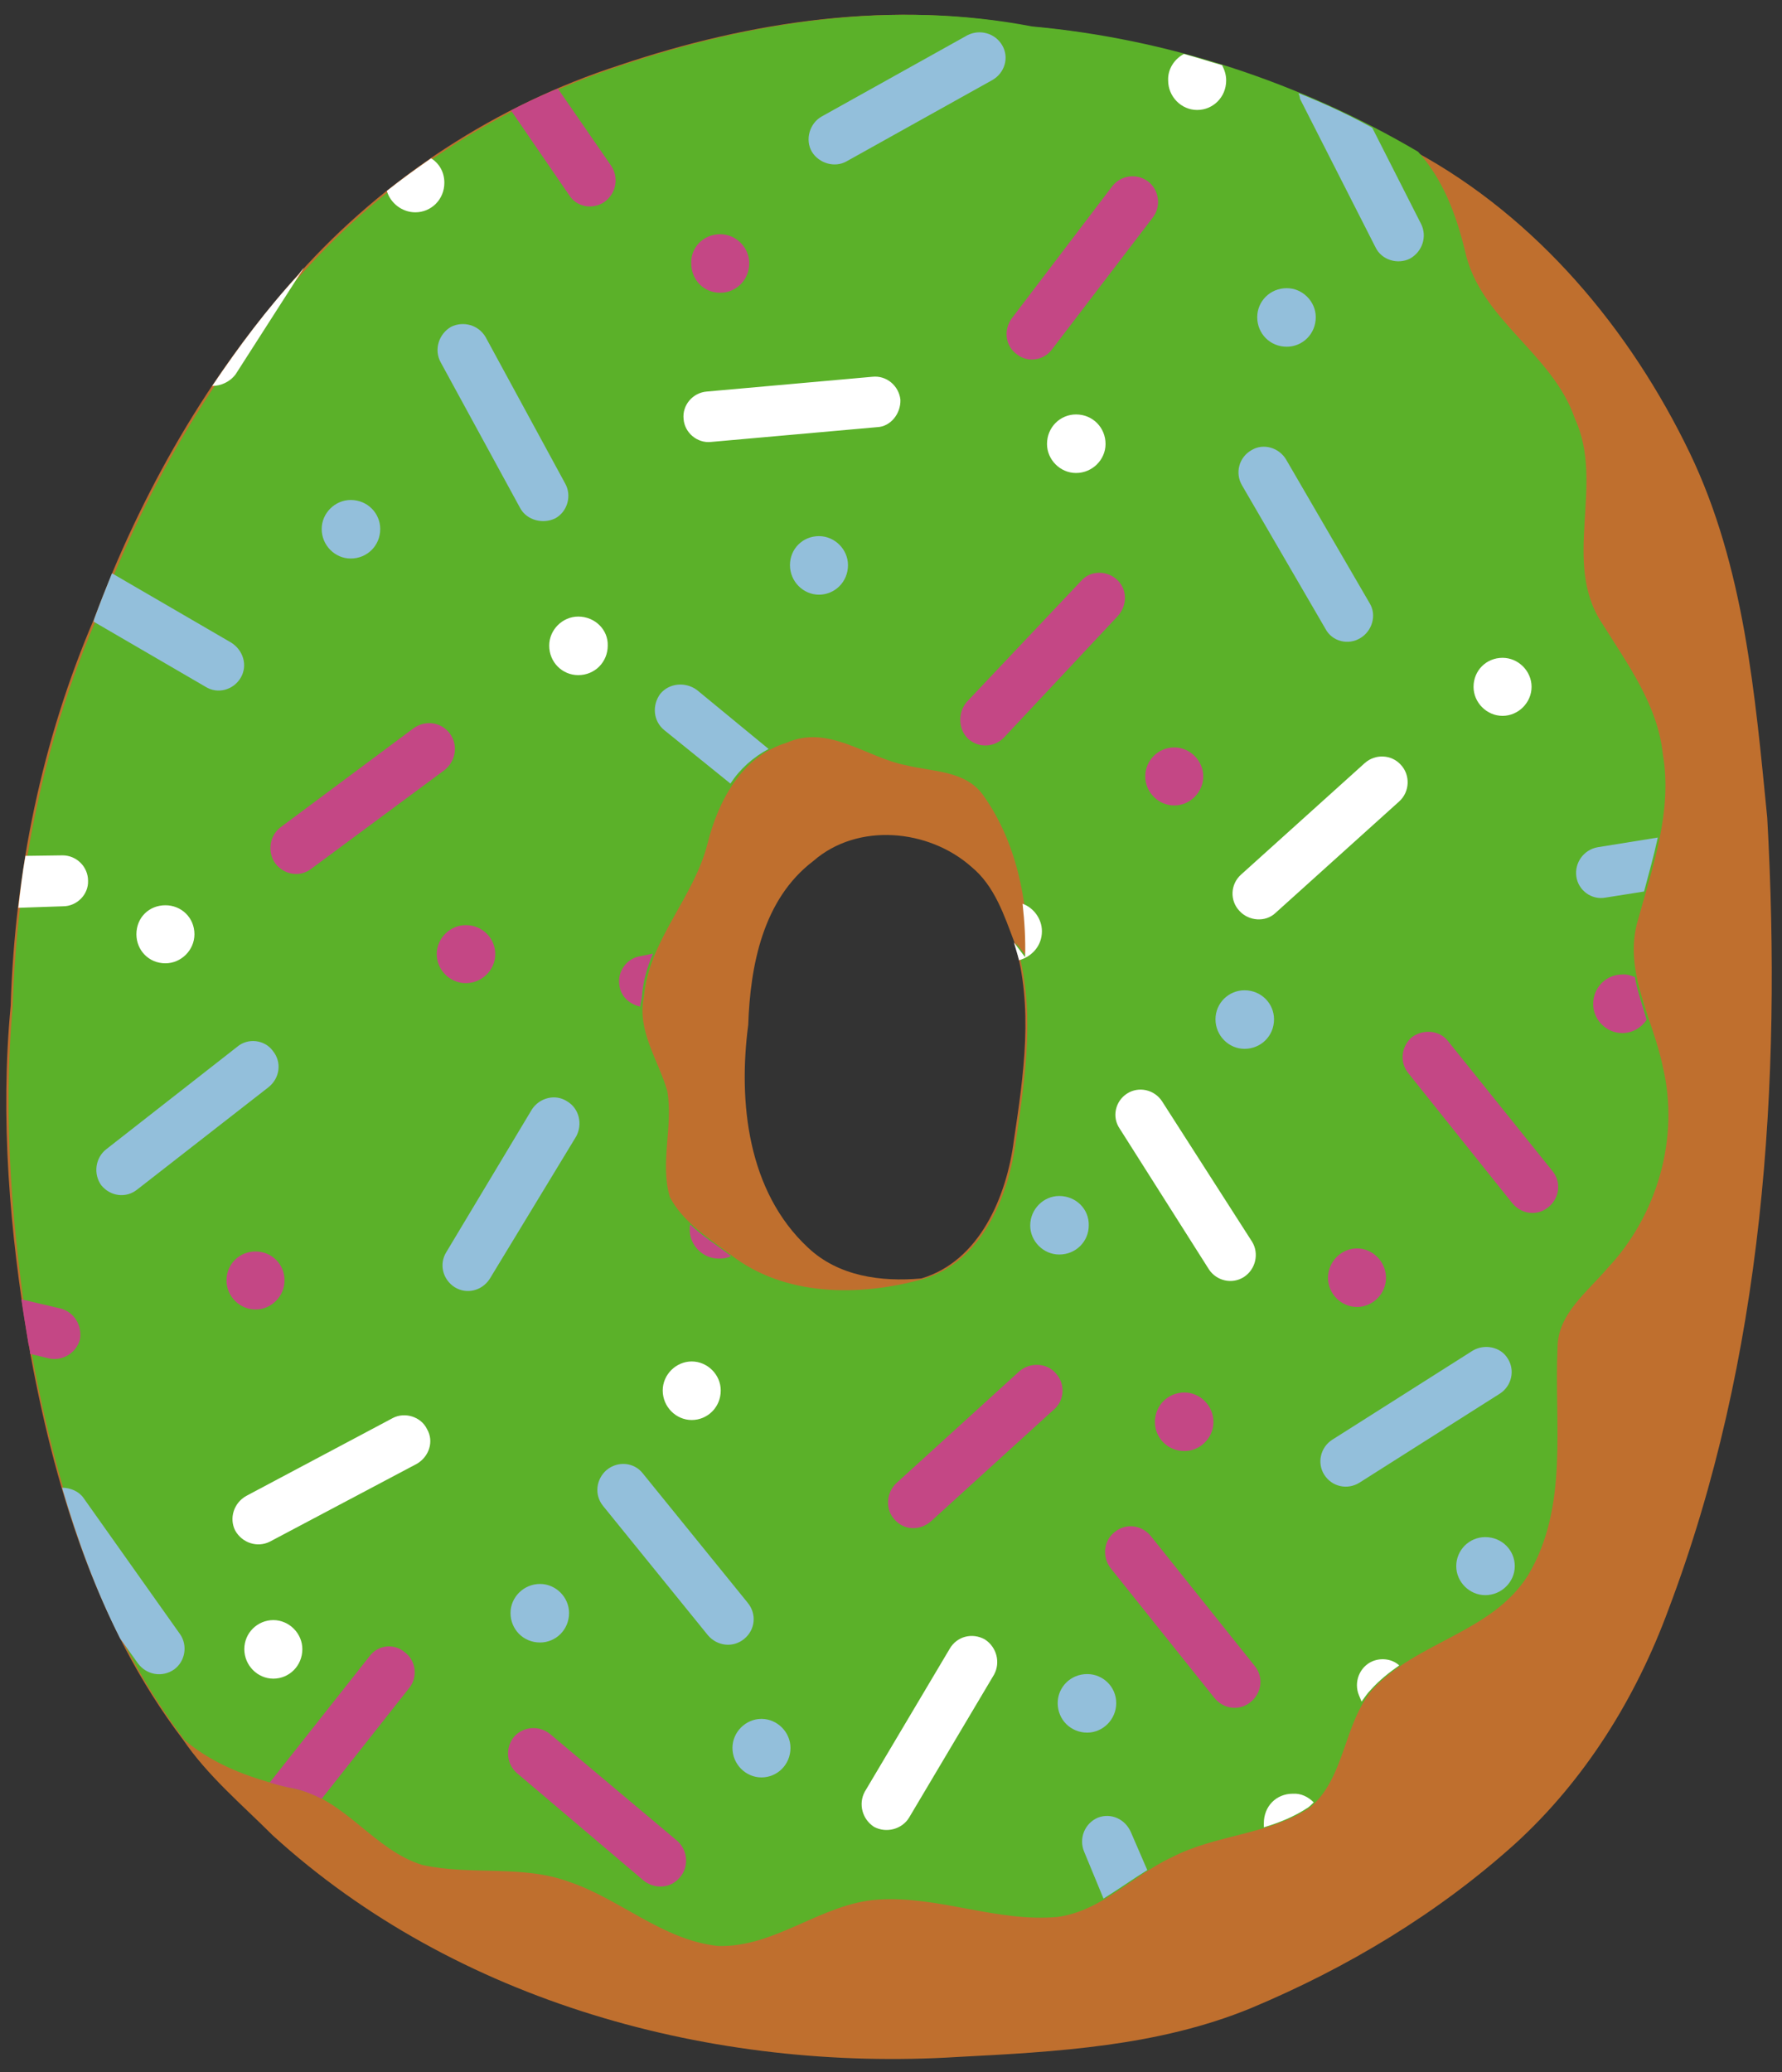 <?xml version="1.0" encoding="UTF-8" standalone="no"?><svg xmlns="http://www.w3.org/2000/svg" xmlns:xlink="http://www.w3.org/1999/xlink" fill="#000000" height="407" preserveAspectRatio="xMidYMid meet" version="1" viewBox="-1.3 -2.9 350.1 407.0" width="350.1" zoomAndPan="magnify"><rect x="-1.3" y="-2.9" width="350.1" height="407.0" fill="#333333" stroke="none"/><g clip-rule="evenodd" fill-rule="evenodd"><g id="change1_1"><path d="M276.8,26.9c23.9,13,42.2,34.9,53.9,59.2 c10.7,22.3,12.8,47.4,15.2,71.6c2.9,52.3-0.7,106.1-19.4,155.5c-6.4,17.4-16.4,33.5-30.1,46c-15.2,13.7-33,24.4-51.9,32.3 c-18.2,7.5-38.2,8.6-57.6,9.6c-48.1,3-98.6-10.7-134.6-43.5c-6.1-6.1-12.8-11.7-17.7-18.9c-17.1-22.5-25.4-50.2-30.3-77.7 c-3.7-22-5.6-44.3-3.5-66.4c0.8-26.1,6.1-52,16.4-76C26.4,93.9,39.7,70.6,57.3,51c17-19,39-33.3,63.1-41.1 c25.8-8.7,53.6-12.8,80.5-7.6C227.6,4.7,253.7,13.3,276.8,26.9L276.8,26.9z M198,182.2c-2-5.3-3.9-11.1-8.4-14.8 c-8.4-7.5-22.4-8.8-31.1-1.2c-9.9,7.5-12.4,20.5-12.8,32.2c-2,15.2-0.1,32.7,11.7,43.7c6,5.7,14.4,6.8,22.3,6.1 c11.5-3.4,16.8-16.2,18.2-27.2C199.8,208.3,201.8,194.8,198,182.2L198,182.2z" fill="#bf6f2e"/></g><g id="change2_1"><path d="M121,9.9c25.7-8.7,53.5-12.8,80.5-7.6c26.6,2.4,52.7,11,75.8,24.6 c4.9,5.4,7.5,12.4,9.2,19.4c2.9,13.6,17.2,20.1,21.6,33c6,12.9-2.7,28.2,5.4,40.3c5,8,10.9,16,11.9,25.7c1.9,11.1-2,22-4.9,32.5 c-3,10,3,19.4,4.9,28.9c3.3,13.9-1.1,29.1-10.9,39.5c-3.9,4.6-9.8,9-9.8,15.6c-0.7,14.9,2.3,31.2-5.8,44.7 c-7.1,11.3-21.9,13-30.6,22.5c-5.7,6.8-5.3,17.2-12.2,23.1c-8.1,5.4-18.6,5.3-27.2,9.8c-7.6,3.5-13.7,10.5-22.4,11.7 c-11.9,1.1-23.4-4.2-35.3-3.4c-11.1,0.7-20.2,9.5-31.5,9.1c-10.9-1.2-19.1-9.2-29.2-12.6c-9.2-3.4-19.3-1.2-28.8-3.3 c-9.5-2.9-15.1-12.8-24.8-14.9c-7.9-1.8-15.6-4.3-21.9-9.6c-17.1-22.5-25.4-50.2-30.4-77.7c-3.5-22-5.4-44.3-3.4-66.4 c0.8-26.1,6.1-52,16.4-76C26.9,93.9,40.2,70.6,57.9,51C74.8,32,96.8,17.8,121,9.9L121,9.9z M153.2,143 c-8.8,2.7-13.4,11.4-15.5,19.8c-2.7,10.7-11.5,18.9-12.5,30.1c-1.4,6.7,2.9,12.5,4.6,18.5c1.2,6.9-1.5,14,0.5,20.8 c2.6,5,7.6,8,11.9,11.3c10.6,8.3,25.4,8.3,37.9,4.8c11.5-3.4,16.8-16.2,18.2-27.2c1.9-12.8,3.9-26.2,0-38.8l2.3,2.9 c0.1-11.1-2.2-22.8-8.8-32c-3.5-4.8-9.9-4.5-15.1-5.8C168.9,145.9,161.5,139.3,153.2,143L153.2,143z" fill="#5bb129"/></g><g id="change3_1"><path d="M58.4,49.7L45,70.6c-1.1,1.5-2.9,2.3-4.6,2.3 c5.2-7.7,10.7-15.1,17-21.9C57.7,50.6,58,50.1,58.4,49.7L58.4,49.7z M231.3,7.7c2.6,0.7,5,1.5,7.5,2.2c0.5,1,0.8,1.9,0.8,3 c0,3.3-2.6,5.8-5.7,5.8c-3.1,0-5.7-2.6-5.7-5.8C228.1,10.7,229.4,8.7,231.3,7.7L231.3,7.7z M273.6,324.2c-2,1.4-3.9,2.9-5.6,4.8 c-0.7,0.7-1.2,1.5-1.8,2.3l-0.5-1.2c-1.1-2.6,0.1-5.6,2.6-6.7l0,0C270.2,322.6,272.3,323,273.6,324.2L273.6,324.2z M256.8,351.1 c-0.3,0.3-0.7,0.7-1.1,1c-2.7,1.8-5.7,3-8.7,3.9c0-0.3,0-0.5,0-0.8c0-3.3,2.4-5.8,5.7-5.8C254.3,349.3,255.7,350,256.8,351.1 L256.8,351.1z M2.3,175.4c0.4-3.4,0.8-6.8,1.4-10.2l7.3-0.1c2.7,0,5,2.2,5,5l0,0c0.1,2.7-2.2,5-4.9,5L2.3,175.4z M74.7,34.6 c2.9-2.3,5.7-4.3,8.7-6.4c1.6,1,2.6,2.7,2.6,4.8c0,3.3-2.6,5.8-5.7,5.8C77.7,38.8,75.4,37,74.7,34.6L74.7,34.6z M198.9,185.7 c-0.3-1.2-0.7-2.4-1-3.5l2.2,2.9c0.1-3.4-0.1-6.9-0.5-10.5c2.2,0.8,3.8,3,3.8,5.4C203.4,182.9,201.4,185,198.9,185.7L198.9,185.7z M112.3,118.2c-3.1,0-5.7,2.6-5.7,5.7c0,3.3,2.6,5.8,5.7,5.8c3.3,0,5.8-2.6,5.8-5.8C118.2,120.8,115.6,118.2,112.3,118.2 L112.3,118.2z M210.1,78.5c3.3,0,5.8,2.6,5.8,5.8c0,3.1-2.6,5.7-5.8,5.7c-3.1,0-5.7-2.6-5.7-5.7C204.4,81,207,78.5,210.1,78.5 L210.1,78.5z M31.2,174.9c3.1,0,5.7,2.4,5.7,5.7c0,3.1-2.6,5.7-5.7,5.7c-3.3,0-5.7-2.6-5.7-5.7C25.5,177.3,28,174.9,31.2,174.9 L31.2,174.9z M52.4,315.3c3.1,0,5.7,2.6,5.7,5.7c0,3.3-2.6,5.8-5.7,5.8s-5.7-2.6-5.7-5.8C46.7,317.8,49.3,315.3,52.4,315.3 L52.4,315.3z M134.6,264.5c3.1,0,5.7,2.6,5.7,5.7c0,3.3-2.6,5.8-5.7,5.8c-3.1,0-5.7-2.6-5.7-5.8 C128.9,267.1,131.5,264.5,134.6,264.5L134.6,264.5z M293.9,126.3c3.1,0,5.7,2.6,5.7,5.7c0,3.1-2.6,5.7-5.7,5.7 c-3.1,0-5.7-2.6-5.7-5.7C288.2,128.8,290.7,126.3,293.9,126.3L293.9,126.3z M273.9,147.3L273.9,147.3c1.9,2,1.8,5.3-0.3,7.2 l-24.3,21.9c-2,1.9-5.3,1.6-7.1-0.4l0,0c-1.9-2-1.8-5.2,0.3-7.1l24.3-21.9C268.9,145.1,272.1,145.3,273.9,147.3L273.9,147.3z M192.2,319.1L192.2,319.1c2.3,1.5,3.1,4.5,1.8,6.9l-16.7,28.1c-1.4,2.3-4.5,3.1-6.9,1.8l0,0c-2.3-1.5-3.1-4.5-1.8-6.9l16.7-28.1 C186.7,318.5,189.7,317.7,192.2,319.1L192.2,319.1z M82.6,277.8L82.6,277.8c1.4,2.4,0.4,5.4-2,6.8l-28.9,15.3 c-2.4,1.2-5.4,0.3-6.8-2.2l0,0c-1.2-2.4-0.3-5.4,2.2-6.8l28.8-15.3C78.2,274.4,81.4,275.3,82.6,277.8L82.6,277.8z M220.1,211.9 L220.1,211.9c2.3-1.5,5.4-0.8,6.9,1.5l17.7,27.6c1.4,2.3,0.7,5.4-1.6,6.9l0,0c-2.3,1.5-5.4,0.8-6.9-1.5l-17.5-27.6 C217.1,216.5,217.8,213.4,220.1,211.9L220.1,211.9z M175.6,75.6L175.6,75.6c0.1,2.7-1.9,5.3-4.6,5.4l-32.6,2.9 c-2.7,0.3-5.2-1.8-5.4-4.5l0,0c-0.3-2.7,1.8-5.2,4.6-5.4l32.5-2.9C172.9,70.8,175.3,72.9,175.6,75.6L175.6,75.6z" fill="#ffffff"/></g><g id="change4_1"><path d="M244.6,85.5L244.6,85.5c2.3-1.4,5.4-0.5,6.8,1.9l16.4,28.2 c1.4,2.3,0.5,5.4-1.8,6.8l0,0c-2.4,1.5-5.6,0.7-6.9-1.8l-16.4-28.2C241.3,90,242.1,86.9,244.6,85.5L244.6,85.5z M253.8,15.4 c5,2,9.8,4.2,14.5,6.8l9.6,18.9c1.2,2.4,0.3,5.4-2.2,6.8l0,0c-2.4,1.2-5.6,0.3-6.8-2.3l-14.8-29.1 C254.1,16.1,253.9,15.7,253.8,15.4L253.8,15.4z M324.4,161.6c-0.8,3.7-1.8,7.2-2.7,10.6l-7.6,1.2c-2.7,0.5-5.3-1.4-5.7-4.1l0,0 c-0.4-2.7,1.4-5.3,4.2-5.8L324.4,161.6z M224.1,364.4c-2.9,1.8-5.7,3.8-8.6,5.6l-3.8-9.2c-1.1-2.6,0.1-5.6,2.7-6.7l0,0 c2.6-1,5.4,0.3,6.5,2.9L224.1,364.4z M22.3,318.9c-4.8-9.5-8.4-19.4-11.4-29.6c1.6,0,3.3,0.7,4.2,2l19,26.8c1.5,2.2,1,5.3-1.2,6.9 l0,0c-2.3,1.6-5.4,1.1-7.1-1.2L22.3,318.9z M17.1,119.2l0.1-0.5c1.1-3,2.3-6,3.5-9l23.4,13.6c2.4,1.5,3.3,4.5,1.9,6.9l0,0 c-1.4,2.4-4.5,3.3-6.9,1.8L17.1,119.2z M149.7,144.2c-3,1.6-5.6,3.9-7.5,6.8l-13-10.5c-2.2-1.8-2.4-4.9-0.8-7.1l0,0 c1.8-2.2,5-2.4,7.2-0.8L149.7,144.2z M206.8,232c-3.1,0-5.7,2.6-5.7,5.8c0,3.1,2.6,5.7,5.7,5.7c3.3,0,5.8-2.6,5.8-5.7 C212.7,234.6,210.1,232,206.8,232L206.8,232z M212.3,325.9c-3.3,0-5.8,2.6-5.8,5.7c0,3.3,2.6,5.8,5.8,5.8c3.1,0,5.7-2.6,5.7-5.8 C218,328.4,215.4,325.9,212.3,325.9L212.3,325.9z M243.2,191.6c3.3,0,5.8,2.6,5.8,5.7c0,3.3-2.6,5.8-5.8,5.8 c-3.1,0-5.7-2.6-5.7-5.8C237.5,194.1,240.1,191.6,243.2,191.6L243.2,191.6z M148.3,334.7c3.1,0,5.7,2.6,5.7,5.7 c0,3.3-2.6,5.8-5.7,5.8c-3.1,0-5.7-2.6-5.7-5.8C142.6,337.3,145.2,334.7,148.3,334.7L148.3,334.7z M290.5,299 c3.3,0,5.8,2.6,5.8,5.7c0,3.1-2.6,5.7-5.8,5.7c-3.1,0-5.7-2.6-5.7-5.7C284.8,301.6,287.3,299,290.5,299L290.5,299z M104.8,308.2 c3.1,0,5.7,2.6,5.7,5.7c0,3.3-2.6,5.8-5.7,5.8c-3.3,0-5.8-2.6-5.8-5.8C99,310.8,101.6,308.2,104.8,308.2L104.8,308.2z M251.5,53.7 c3.1,0,5.7,2.6,5.7,5.7c0,3.3-2.6,5.8-5.7,5.8c-3.3,0-5.8-2.6-5.8-5.8C245.7,56.3,248.2,53.7,251.5,53.7L251.5,53.7z M159.6,102.4 c3.1,0,5.7,2.6,5.7,5.7c0,3.3-2.6,5.8-5.7,5.8c-3.1,0-5.7-2.6-5.7-5.8C153.9,104.9,156.4,102.4,159.6,102.4L159.6,102.4z M67.6,95.3c3.3,0,5.8,2.6,5.8,5.7c0,3.3-2.6,5.8-5.8,5.8c-3.1,0-5.7-2.6-5.7-5.8C61.9,97.9,64.5,95.3,67.6,95.3L67.6,95.3z M158.2,26.9L158.2,26.9c-1.4-2.4-0.4-5.6,1.9-6.9L188.8,4c2.4-1.2,5.4-0.4,6.8,2l0,0c1.4,2.4,0.5,5.4-1.9,6.8L165,28.8 C162.7,30.1,159.6,29.2,158.2,26.9L158.2,26.9z M87.3,61.3L87.3,61.3c2.4-1.2,5.4-0.4,6.8,2L109.7,92c1.4,2.4,0.5,5.6-1.9,6.9l0,0 c-2.4,1.2-5.6,0.4-6.9-2L85.3,68.3C83.9,65.8,84.9,62.7,87.3,61.3L87.3,61.3z M117.9,285.8L117.9,285.8c2.2-1.8,5.4-1.5,7.1,0.7 l20.6,25.4c1.8,2.2,1.5,5.3-0.7,7.1l0,0c-2.2,1.8-5.3,1.4-7.1-0.7l-20.6-25.4C115.4,290.7,115.8,287.6,117.9,285.8L117.9,285.8z M294.9,263.9L294.9,263.9c1.5,2.3,0.8,5.4-1.5,6.9l-27.6,17.5c-2.4,1.5-5.4,0.8-6.9-1.5l0,0c-1.5-2.3-0.8-5.4,1.5-6.9l27.6-17.5 C290.3,261,293.5,261.6,294.9,263.9L294.9,263.9z M110.1,213.4L110.1,213.4c2.4,1.4,3.1,4.5,1.8,6.9l-17,28 c-1.5,2.3-4.5,3.1-6.9,1.6l0,0c-2.3-1.5-3.1-4.5-1.6-6.9l16.8-28C104.7,212.7,107.8,211.9,110.1,213.4L110.1,213.4z M52.3,203.5 L52.3,203.5c1.8,2.2,1.4,5.3-0.8,7.1l-25.8,20.1c-2.2,1.8-5.3,1.4-7.1-0.8l0,0c-1.6-2.2-1.2-5.4,1-7.1l25.7-20.1 C47.4,200.9,50.7,201.3,52.3,203.5L52.3,203.5z" fill="#93bfdb"/></g><g id="change5_1"><path d="M224.2,32.7L224.2,32.7c2.2,1.6,2.7,4.9,1,7.1l-19.8,25.9 c-1.6,2.2-4.8,2.7-6.9,1l0,0c-2.3-1.6-2.7-4.8-1-7.1l19.7-25.9C218.9,31.5,222,31.1,224.2,32.7L224.2,32.7z M319.9,189 c0.5,2.9,1.5,5.6,2.3,8.4c-1,1.5-2.7,2.6-4.8,2.6c-3.1,0-5.7-2.6-5.7-5.7c0-3.3,2.6-5.8,5.7-5.8C318.3,188.4,319.1,188.7,319.9,189 L319.9,189z M61.9,350.4c-1.6-0.8-3.5-1.6-5.4-2c-1.6-0.3-3.3-0.7-4.8-1.2l19.6-24.8c1.6-2.2,4.8-2.6,6.9-0.8l0,0 c2.2,1.6,2.6,4.8,1,6.9L61.9,350.4z M4.6,263c0-0.7-0.1-1.4-0.3-1.9c-0.5-3-1-6-1.4-8.8l7.7,1.8c2.7,0.7,4.3,3.4,3.8,6.1l0,0 c-0.7,2.6-3.4,4.3-6.1,3.7L4.6,263z M99.1,18.8c3-1.6,6.1-3,9.2-4.3l10.5,15.2c1.5,2.3,1,5.4-1.4,7.1l0,0c-2.3,1.5-5.4,1-6.9-1.4 L99.1,18.8z M127,184.4c-1.2,2.7-2,5.6-2.2,8.6c-0.1,0.7-0.3,1.2-0.3,1.8c-2-0.4-3.8-1.9-4.1-4.1l0,0c-0.5-2.7,1.4-5.4,4.1-5.8 L127,184.4z M134.3,237.6c2.3,2.2,5,3.9,7.5,5.8c0.1,0.1,0.4,0.3,0.5,0.4c-0.7,0.4-1.5,0.5-2.4,0.5c-3.1,0-5.7-2.6-5.7-5.7 C134.2,238.3,134.2,238,134.3,237.6L134.3,237.6z M87.1,141.2L87.1,141.2c1.6,2.2,1.2,5.3-1,7.1l-26.2,19.4c-2.3,1.8-5.4,1.2-7.1-1 l0,0c-1.6-2.2-1.2-5.4,1-7.1L80,140.1C82.3,138.5,85.4,138.9,87.1,141.2L87.1,141.2z M218.2,111L218.2,111c2,1.9,2,5,0.1,7.1 L196,141.9c-1.9,2-5,2.2-7.1,0.3l0,0c-2-1.9-2-5.2-0.3-7.2l22.5-23.8C212.9,109.1,216.2,109.1,218.2,111L218.2,111z M276.1,200.8 L276.1,200.8c2.2-1.6,5.4-1.4,7.1,0.8l20.5,25.5c1.8,2.2,1.4,5.3-0.8,7.1l0,0c-2.2,1.8-5.3,1.4-7.1-0.8l-20.4-25.5 C273.6,205.7,274,202.6,276.1,200.8L276.1,200.8z M206.1,266.8L206.1,266.8c1.9,2,1.8,5.3-0.3,7.1l-24.2,22 c-2.2,1.9-5.3,1.8-7.2-0.4l0,0c-1.8-2-1.6-5.2,0.4-7.1l24.2-22C201.1,264.6,204.4,264.8,206.1,266.8L206.1,266.8z M217.7,298 L217.7,298c2.2-1.8,5.3-1.4,7.1,0.8l20.4,25.5c1.8,2.2,1.4,5.3-0.8,7.1l0,0c-2.2,1.8-5.3,1.4-7.1-0.8l-20.4-25.5 C215.2,302.9,215.5,299.7,217.7,298L217.7,298z M99.7,338.2L99.7,338.2c1.8-2,4.9-2.3,7.1-0.5l25,21c2,1.8,2.3,5,0.5,7.1 c-1.8,2.2-4.9,2.4-7.1,0.7l-25-21.2C98.2,343.5,97.9,340.4,99.7,338.2L99.7,338.2z M132.3,365.8 M90.2,178.8c3.3,0,5.8,2.6,5.8,5.7 c0,3.1-2.6,5.7-5.8,5.7c-3.1,0-5.7-2.6-5.7-5.7C84.5,181.4,87.1,178.8,90.2,178.8L90.2,178.8z M140.2,43.1c3.1,0,5.7,2.6,5.7,5.7 c0,3.3-2.6,5.8-5.7,5.8c-3.3,0-5.7-2.6-5.7-5.8C134.4,45.7,136.9,43.1,140.2,43.1L140.2,43.1z M229.4,143.9c3.1,0,5.7,2.6,5.7,5.7 c0,3.1-2.6,5.7-5.7,5.7s-5.7-2.6-5.7-5.7C223.7,146.5,226.2,143.9,229.4,143.9L229.4,143.9z M265.3,242.3c3.1,0,5.7,2.6,5.7,5.8 c0,3.1-2.6,5.7-5.7,5.7c-3.1,0-5.7-2.6-5.7-5.7C259.6,244.9,262.2,242.3,265.3,242.3L265.3,242.3z M48.9,242.9 c3.1,0,5.7,2.4,5.7,5.7c0,3.1-2.6,5.7-5.7,5.7s-5.7-2.6-5.7-5.7C43.2,245.3,45.8,242.9,48.9,242.9L48.9,242.9z M231.4,270.6 c3.1,0,5.7,2.6,5.7,5.8c0,3.1-2.6,5.7-5.7,5.7c-3.3,0-5.8-2.6-5.8-5.7C225.6,273.2,228.1,270.6,231.4,270.6L231.4,270.6z" fill="#c44785"/></g></g></svg>